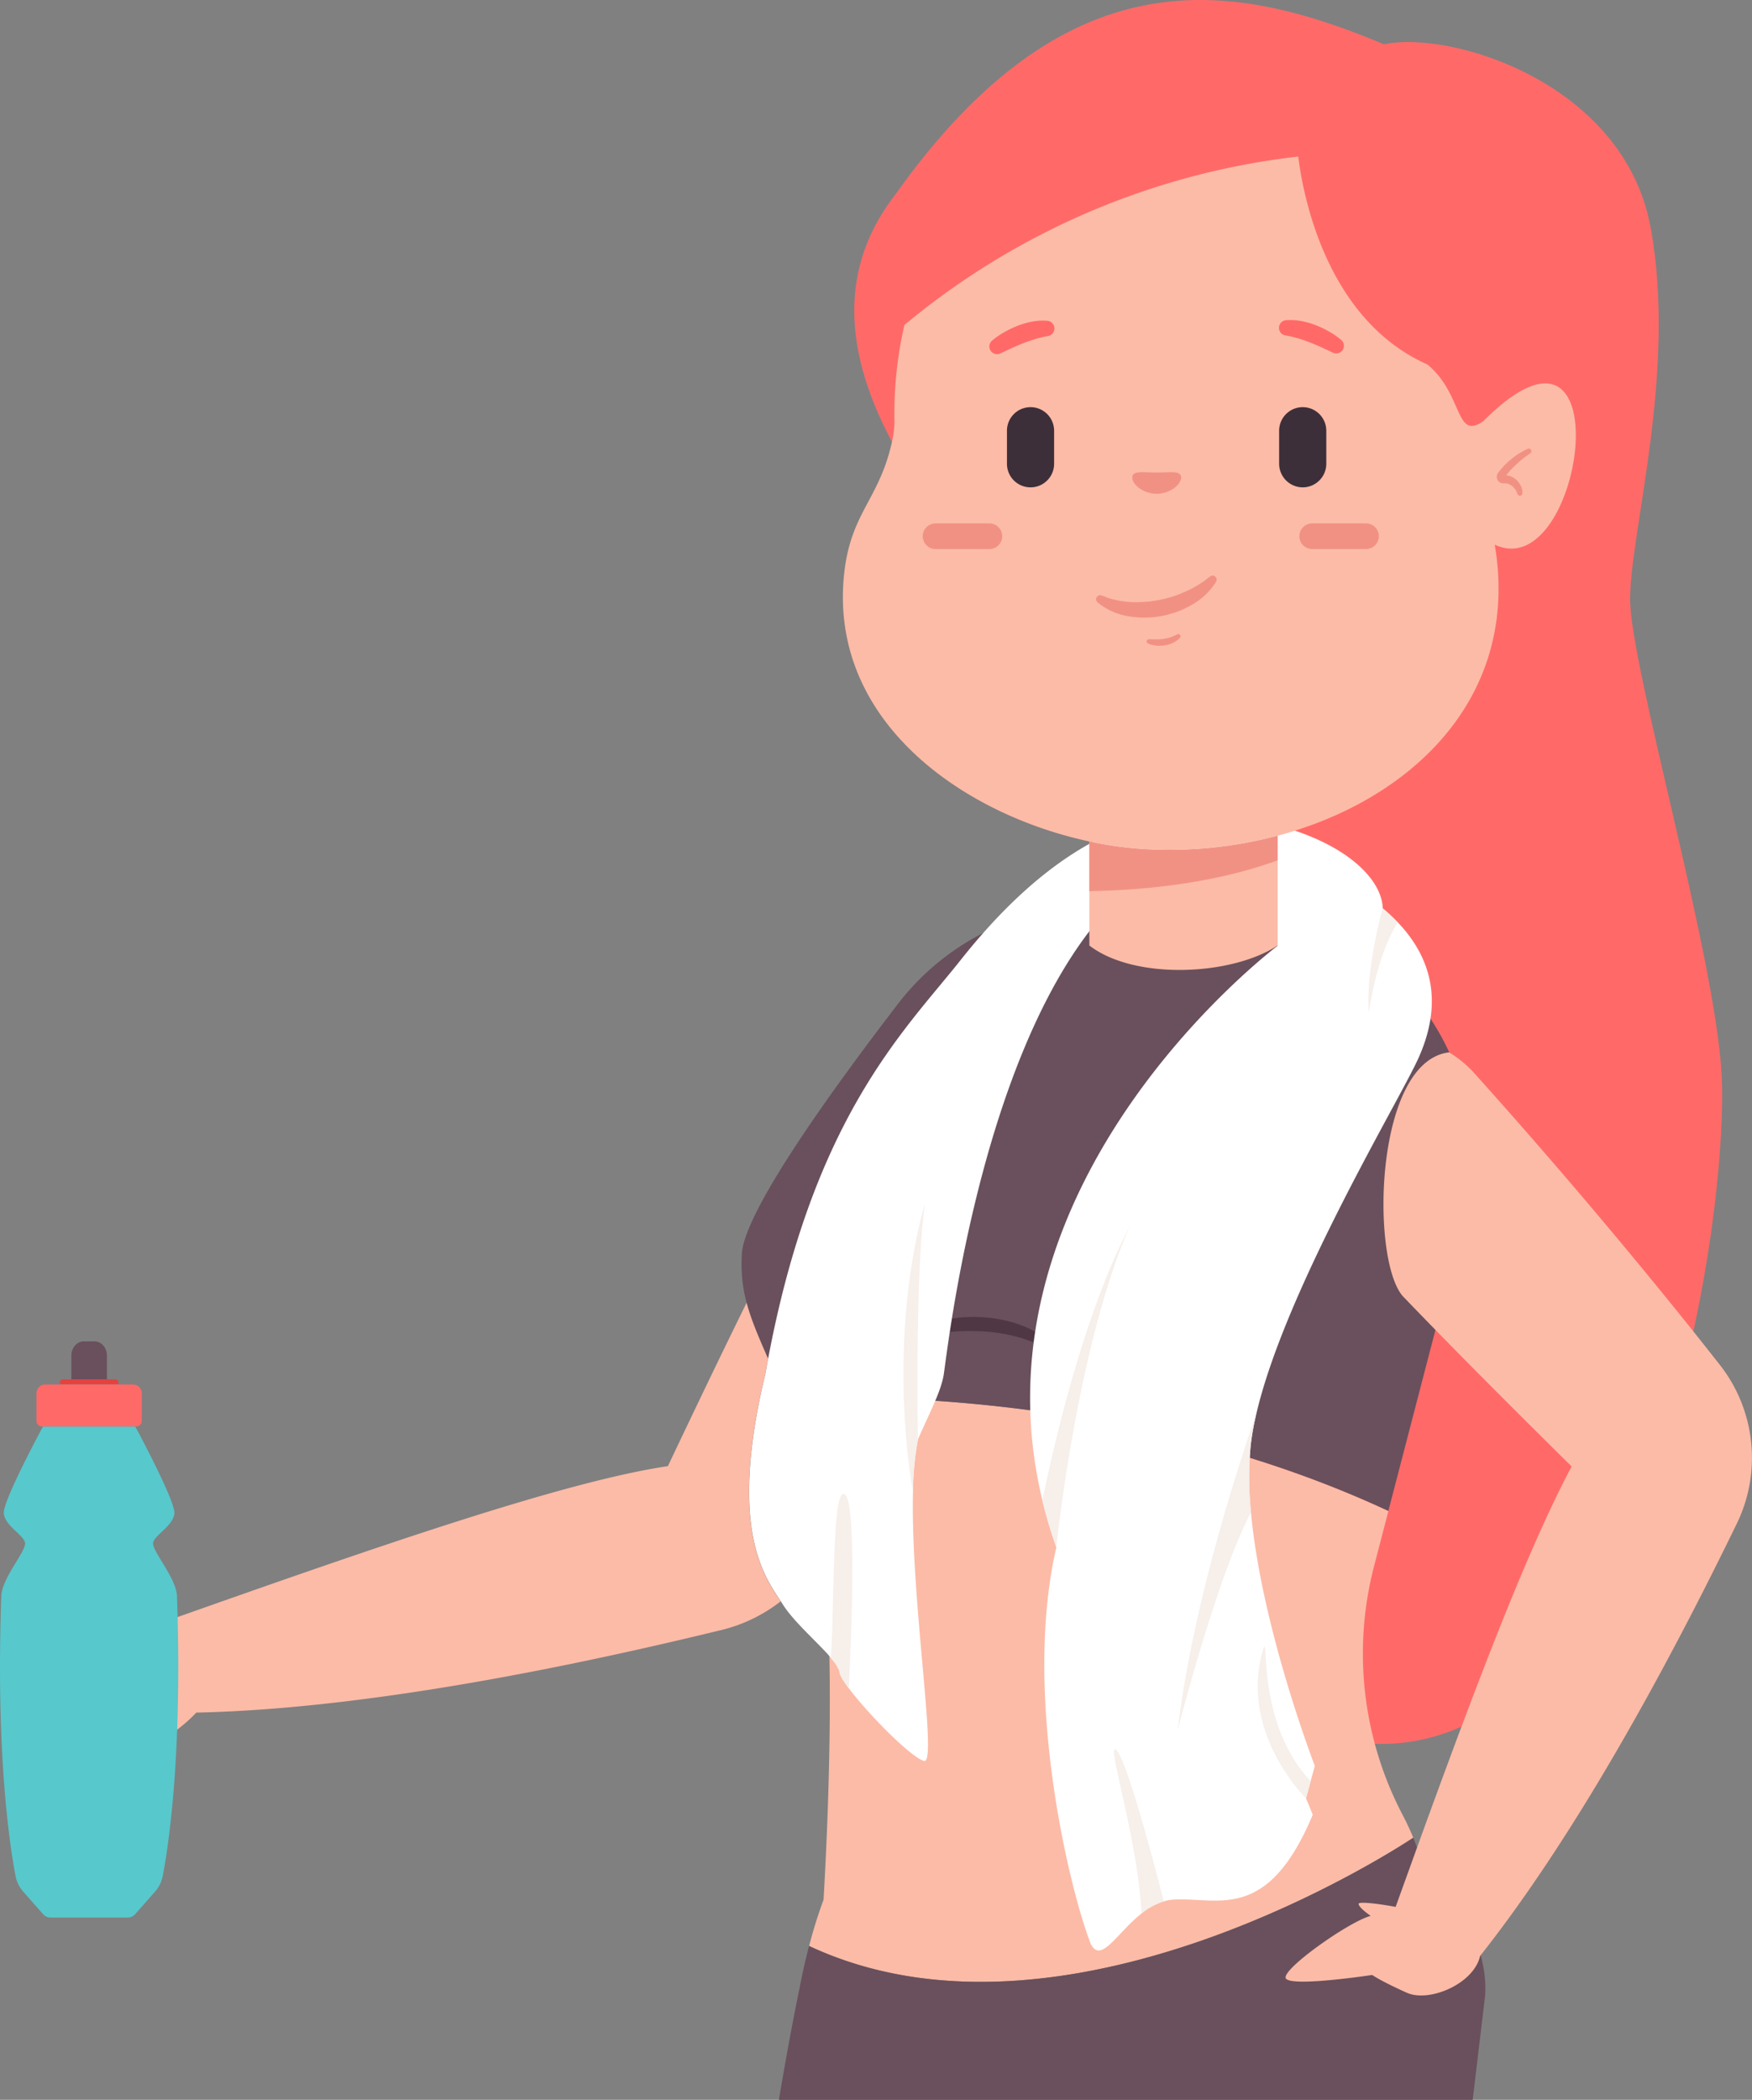 <svg xmlns="http://www.w3.org/2000/svg" viewBox="0 0 789.03 945.18"><rect x="0" y="0" width="789.03" height="945.18" fill="#808080" stroke="none"/><defs><style>.cls-1{fill:#ff6a68}.cls-2{fill:#fcbba7}.cls-3{fill:#69505c}.cls-6{fill:#f6efea}.cls-7{fill:#f19184}.cls-8{fill:#3d2f39}</style></defs><g id="Capa_2" data-name="Capa 2"><g id="illustration"><path class="cls-1" d="M623.29 19.94c-68.38-28.62-142.7-41.26-220 67.53C339.12 170 461 268.36 472 295.86s51.72 125 11.84 261.17S573.26 823.77 664 774.27s114.13-236.49 111.38-290.12-41.25-184.24-41.25-214.49 21.17-102.14 9.25-167.22-89.84-88.92-120.09-82.5Z"/><path class="cls-2" d="M636.47 827.19c-1.2-2.94-2.53-5.86-4-8.73l-.88-1.7a156.37 156.37 0 0 1-12.75-111.85l6.45-24.8c-104.64-48.64-215.95-52.66-272-50.87a373.76 373.76 0 0 1 12 36c12.1 43 8.43 140.79 5.61 189.85a216.78 216.78 0 0 0-6.51 20.84c115.92 54.21 266.7-45.15 272.08-48.74Z"/><path class="cls-3" d="M668.87 897.92v.08l-5.63 47.2H350.77c3-17.69 6-34.28 9.18-49.6 1.33-7 2.82-13.54 4.42-19.68 116 54.24 266.73-45.12 272.1-48.71.6 1.48 1.18 3 1.7 4.45v.05c13.91 15.42 24.37 32.5 28.65 48.38a55 55 0 0 1 2.05 17.83ZM625.26 680.11 647.15 596l12.13-46.61c18.68-71.75-35.48-141.8-109.62-141.8h-55.4a113.35 113.35 0 0 0-89.88 44.32c-30.22 39.34-69.16 93.43-70.28 112.43a71.89 71.89 0 0 0 .16 11.06c1.58 16.94 9.39 29.38 19 53.81 56.05-1.76 167.36 2.26 272 50.9Z"/><path d="M413.94 598.22a38.81 38.81 0 0 1 7-2.88c1.2-.37 2.41-.68 3.63-1s2.45-.49 3.68-.73a64.09 64.09 0 0 1 15-.64c1.25.12 2.51.21 3.77.36s2.5.42 3.75.63a52.47 52.47 0 0 1 7.36 1.94c1.2.42 2.4.85 3.57 1.33s2.32 1.06 3.44 1.65l1.68.88c.55.32 1.08.68 1.61 1 1.06.69 2.09 1.44 3.1 2.18l.17.13a1.83 1.83 0 0 1-1.84 3.14l-3.18-1.45-1.59-.72-1.65-.58c-1.11-.38-2.19-.8-3.31-1.15l-3.38-.91a75.64 75.64 0 0 0-13.9-2.1 95.09 95.09 0 0 0-14.12.18c-2.35.21-4.7.48-7 .86s-4.67.82-6.86 1.37a1.82 1.82 0 0 1-1.32-3.35Z" style="fill:#4f3743"/><path d="M563.25 650.62a152.78 152.78 0 0 0 .13 30.06c4.74 52 28.75 114.17 28.75 114.17l-1.88 6.95-2.09 7.71s.6 1.23 3.05 7.34c-20.47 48.89-42.78 37-62.64 38.2a19.66 19.66 0 0 0-4.43.78 30 30 0 0 0-10 5.45c-11.1 8.74-18.16 22.57-22.81 13.93-9.17-22.91-31.17-111.83-15.58-178.75a211.3 211.3 0 0 1-6.27-21c-34.93-144.29 106-249.81 106-249.81s-56.61-28.37-81.06-11.26c-54.39 65.39-68.14 197.7-69.51 205s-6 16-11.46 28.41a133.52 133.52 0 0 0-2.27 23.49c-1.19 48.2 11.21 122.9 5 121.35-5.74-1.44-25.23-21.11-33.87-32.68-2.4-3.21-4-5.8-4.17-7.2-.25-1.73-1.73-4-3.89-6.5-5.87-6.91-16.76-16.17-21.78-24.2-6.88-11-25.21-31.17-7.79-103.59 20.17-114.59 62.33-154 88-186.39s65.39-69.67 114.29-65.4 75.16 25.06 75.77 42.17a81.11 81.11 0 0 1 6.81 6.36c19.27 20.28 17.92 42.13 9.08 61.47-9 19.66-60 104.3-72.86 159.87a122.76 122.76 0 0 0-2.52 14.07Z" style="fill:#fff"/><path class="cls-6" d="M622.68 408.92s-7.64 27.2-6.26 46.9c0 0 3.52-26 13.07-40.54a81.11 81.11 0 0 0-6.81-6.36ZM469.44 675.49a211.3 211.3 0 0 0 6.27 21s9.16-89.84 33-144.38c-20.62 39.46-34.05 97.89-39.27 123.38ZM411.1 671.36a133.52 133.52 0 0 1 2.27-23.49s-1.37-74.25 3.21-106.33c-13.12 47.23-10.74 98.46-5.48 129.82ZM380.37 672.62c-5.65-3.39-4.49 49.24-6.18 73.71 2.16 2.54 3.64 4.77 3.89 6.5.2 1.4 1.77 4 4.17 7.2 1.17-23.58 3.65-84.09-1.88-87.41ZM565.71 636.62c-7.94 22.78-28.47 85.34-35.31 142 9.09-34.43 21.54-76 33-98a152.78 152.78 0 0 1-.13-30.06 122.76 122.76 0 0 1 2.44-13.94ZM569 742.06c-11.46 37.36 19.18 67.45 19.18 67.45l2.09-7.71c-24.76-26.5-18.63-66.8-21.27-59.74ZM514.1 861.28a30 30 0 0 1 10-5.45c-1.64-6.47-16.2-63.4-21.39-68.16-4.93-4.56 9.57 38.83 11.39 73.61Z"/><path class="cls-2" d="M575.4 376.16v49.43c-20.94 13.75-64.63 15.58-84.8 0v-46.82a166.77 166.77 0 0 0 25.4 3.47 190.46 190.46 0 0 0 59.4-6.08Z"/><path class="cls-7" d="M575.4 376.16v11.07c-15.37 5.69-43.3 13.21-84.8 13.88v-22.34a166.77 166.77 0 0 0 25.4 3.47 190.46 190.46 0 0 0 59.4-6.08Z"/><path class="cls-2" d="M673.17 245.16C688.33 334.51 600.32 387 516 382.23c-62.24-3.49-142.72-47.05-136-122.23 2.65-29.43 16-34.5 21.86-61.78a42.78 42.78 0 0 0 .94-9.38 180.48 180.48 0 0 1 4.49-42.54 337.36 337.36 0 0 1 177.38-75.84c2.12 17.09 12.46 73.3 58.18 93.6 15.64 12.94 12.65 32.86 23.83 26.38a5.58 5.58 0 0 0 .84-.59 1.34 1.34 0 0 0 .57-.34c63.72-63.77 45.09 74.49 5.08 55.65Z"/><path class="cls-8" d="M592.86 185.25a10.62 10.62 0 0 0-16.79 8.63v14.87a10.65 10.65 0 0 0 10.62 10.62 10.48 10.48 0 0 0 5.41-1.49 10.63 10.63 0 0 0 5.21-9.13v-14.87a10.63 10.63 0 0 0-4.45-8.63ZM470.28 185.25a10.62 10.62 0 0 0-16.79 8.63v14.87a10.62 10.62 0 0 0 21.24 0v-14.87a10.63 10.63 0 0 0-4.45-8.63Z"/><path class="cls-1" d="M471.71 144.41a26 26 0 0 0-6.95.37 38 38 0 0 0-6.48 1.87 46.2 46.2 0 0 0-6 2.87 35.92 35.92 0 0 0-5.48 3.8 3.44 3.44 0 0 0 3.66 5.76l.24-.1 5.21-2.42c1.76-.79 3.53-1.54 5.3-2.22s3.55-1.27 5.32-1.81 3.52-.91 5.3-1.26l.26-.05a3.44 3.44 0 0 0-.41-6.81ZM604.07 153.05a37.4 37.4 0 0 0-5.48-3.8 44.87 44.87 0 0 0-6-2.86 36.86 36.86 0 0 0-6.48-1.87 26.39 26.39 0 0 0-6.95-.38 3.45 3.45 0 0 0-.4 6.82h.25c1.78.35 3.53.76 5.3 1.26s3.55 1.11 5.32 1.8 3.54 1.44 5.3 2.22l5.21 2.42.24.11a3.45 3.45 0 0 0 3.66-5.77Z"/><path class="cls-7" d="M531.92 214.9c0 3.22-4.92 7.35-11 7.35s-11-4.13-11-7.35 4.93-2.2 11-2.2 11-1.03 11 2.2ZM615.21 247.14h-24.27a5.79 5.79 0 0 1-5.76-5.77 5.79 5.79 0 0 1 5.76-5.77h24.27a5.78 5.78 0 0 1 5.77 5.77 5.8 5.8 0 0 1-5.77 5.77ZM445.6 247.14h-24.28a5.79 5.79 0 0 1-5.76-5.77 5.79 5.79 0 0 1 5.76-5.77h24.28a5.78 5.78 0 0 1 4.64 2.36 5.71 5.71 0 0 1 1.12 3.41 5.78 5.78 0 0 1-5.76 5.77ZM689.59 202.61A1.21 1.21 0 0 0 688 202a34.63 34.63 0 0 0-6.63 4.06 36.36 36.36 0 0 0-5.62 5.41l-.61.77-.3.39a4.26 4.26 0 0 0-.41.58 3 3 0 0 0 1.39 4.11 2.91 2.91 0 0 0 1.16.25h.48a3.22 3.22 0 0 1 .7 0 2.93 2.93 0 0 1 .68.12 3.6 3.6 0 0 1 .66.2 6 6 0 0 1 2.32 1.67 7.13 7.13 0 0 1 .89 1.23 7.77 7.77 0 0 1 .5 1.11l.31.64a1.12 1.12 0 0 0 .86.61 1.11 1.11 0 0 0 1.24-1 5.3 5.3 0 0 0-.31-2.5 8.57 8.57 0 0 0-1-2 8.3 8.3 0 0 0-3.42-3 6.39 6.39 0 0 0-1.1-.42 5.82 5.82 0 0 0-1.15-.27h-.33l.22-.28a43.52 43.52 0 0 1 4.92-5.16 52 52 0 0 1 5.66-4.43 1.21 1.21 0 0 0 .48-1.48ZM517.55 287.74c1.06 0 2.21.07 3.3.05a26.56 26.56 0 0 0 3.24-.23 17.89 17.89 0 0 0 3.1-.71 19.39 19.39 0 0 0 2.94-1.28l.1-.05a1 1 0 0 1 1.33.46 1 1 0 0 1-.18 1.14 10.75 10.75 0 0 1-3.16 2.26 13.07 13.07 0 0 1-3.7 1.12 15.2 15.2 0 0 1-3.81.09 12.59 12.59 0 0 1-3.69-.93 1 1 0 0 1-.52-1.32 1 1 0 0 1 1-.6ZM496.1 268c1 .37 2 .78 3 1.14s2.06.63 3.11.85 2.09.5 3.16.62 2.13.33 3.21.36a60.9 60.9 0 0 0 6.48 0c1.08-.11 2.16-.12 3.23-.3s2.15-.28 3.21-.51 2.13-.41 3.18-.68 2.11-.53 3.14-.86 2.06-.69 3.08-1.07 2-.84 3-1.25l2.93-1.41 2.82-1.63 2.73-1.78c.84-.68 1.71-1.34 2.59-2a1.84 1.84 0 0 1 2.67 2.45l-.1.16a30.7 30.7 0 0 1-10.75 10.13c-1.07.64-2.19 1.17-3.31 1.74s-2.28 1-3.44 1.45-2.38.73-3.57 1.1-2.43.59-3.65.82a41.79 41.79 0 0 1-14.92 0 29 29 0 0 1-13.55-6.14l-.1-.08a1.85 1.85 0 0 1 1.85-3.11Z"/><path class="cls-2" d="M782.21 685.76c-6.51 13.38-13.27 26.9-20.24 40.38C732.88 782.4 700.15 838 666.58 880.4c-2.81 12.6-22.94 21.1-33 16.58-11.88-5.32-15.59-8-15.59-8s-36 5.47-38.85 1.63c-2.75-3.65 28.42-25.73 38.16-28.22-2.48-1.77-5.58-4.24-5.42-5.48.14-1 8.31-.12 16.66 1.42 28.35-78.68 56.39-155.46 79.27-198.23-27.15-26.81-53-52.68-75.8-76.4a11.26 11.26 0 0 1-.85-1c-13.95-18.37-11.73-105 21.4-109a4.76 4.76 0 0 1 .62.35 50 50 0 0 1 10.76 9c15.81 17.55 43.92 49.34 76.5 88.91 10.94 13.29 22.39 27.46 34 42.26a67.73 67.73 0 0 1 7.77 71.54ZM351.57 720.81a70.31 70.31 0 0 1-26.65 12.89c-26.31 6.41-53.59 12.53-80.9 17.89-54.21 10.64-108.54 18.29-155.62 19.29a66.92 66.92 0 0 1-8.62 7.68 85.98 85.98 0 0 1-6.93 4.69 104.72 104.72 0 0 1-17.92 8.63c-3.1 1.14-6.24 2.18-9.42 3.07s-6.32 1.56-9.52 2.13a3.31 3.31 0 0 1-3.83-2.33 3.21 3.21 0 0 1 2.38-3.92 111.16 111.16 0 0 0 14.17-4.29 1.21 1.21 0 0 0 .8-1.27 1.48 1.48 0 0 0-1.85-1.15c-2.8.72-7.32 1.63-11.14 2.38s-6.93 1.31-6.93 1.31c-1.07.22-2.15.42-3.23.61-2.12.38-4.24.7-6.38 1-1.08.12-2.15.24-3.24.33s-2 .13-3.2.16a3.32 3.32 0 0 1-3.39-2.8 3.21 3.21 0 0 1 2.54-3.56h.2l2.88-.58 3-.67c2-.44 4-.94 6-1.42q6-1.49 12-3.12c1-.29 2-.56 3-.82l2.35-.67a1.93 1.93 0 0 0 .88-.86 2.45 2.45 0 0 0-2.76-3.45C34.55 773 20 776 12.17 776.79c-1.06.12-2.15.23-3.24.31s-2 .14-3.2.15a3.32 3.32 0 0 1-3.37-2.8 3.22 3.22 0 0 1 2.52-3.56h.2l2.92-.65 3-.67c2-.45 4-.94 6-1.42q6-1.49 12-3.11l3-.79 3-.84c1.25-.33 2.51-.68 3.76-1a2.71 2.71 0 0 0 1.86-2 1.58 1.58 0 0 0-1.89-1.81c-4.11.83-16.08 3.19-21.6 3.81-1.06.14-2.13.3-3.2.42a60.28 60.28 0 0 1-6.46.45A3.32 3.32 0 0 1 4 760.46a3.22 3.22 0 0 1 2.51-3.56h.2l2.88-.62 3-.67c2-.45 4-.94 6-1.42q6-1.49 12-3.08c4-1.05 8-2.2 12-3.3 1-.28 3.37-1.09 5.26-1.74a2.82 2.82 0 0 0 1.2-4.55c-1.63-1.82-4.2-2.78-8.4-3-1.42-.08-10.27.12-13.4.12h-.06a3.25 3.25 0 0 1-1.16-6.3 59.67 59.67 0 0 1 9.53-2.61 88.1 88.1 0 0 1 9.72-1.37 148.27 148.27 0 0 1 19.72-.52 79.93 79.93 0 0 1 10.1 1l1.32.24 3.58-1.21c87.94-31.06 174.07-61.06 220.79-67.92 12.11-25.53 24-50.31 35.45-73.54 2.09 7.9 5.5 15.61 9.65 25.2-.43 2.28-.85 4.58-1.26 6.93-16.76 69.62-.46 90.94 6.94 102.27Z"/><path d="M53.33 622.25a1.3 1.3 0 0 0-1.2-1.38h-24a1.3 1.3 0 0 0-1.13 1.38v.89h26.33Z" style="fill:#e34240"/><path class="cls-3" d="M48.14 610.18c0-3.54-2.49-6.4-5.55-6.4h-4.9c-3.06 0-5.55 2.86-5.55 6.4v10.69h16Z"/><path d="M69 694.18c1.12-3.56 9-7.45 9.54-12.95S60.9 642.07 60.9 642.07H19.38S1.13 675.73 1.7 681.23s8.42 9.39 9.54 12.95S.57 710.36.57 718.78c-2.52 71.65 4 112.84 6.4 125.53a15 15 0 0 0 3.44 7.12l9 10.18a4.34 4.34 0 0 0 3.23 1.52h35a4.34 4.34 0 0 0 3.23-1.52l9-10.18a15 15 0 0 0 3.44-7.12c2.45-12.69 8.92-53.88 6.4-125.53 0-8.42-11.79-21.04-10.71-24.6Z" style="fill:#57c8cc"/><path class="cls-1" d="M61.56 642.07a2.49 2.49 0 0 0 2.29-2.64v-12a4 4 0 0 0-3.68-4.24H20.11a4 4 0 0 0-3.68 4.24v12a2.49 2.49 0 0 0 2.29 2.64h42.84Z"/></g></g></svg>